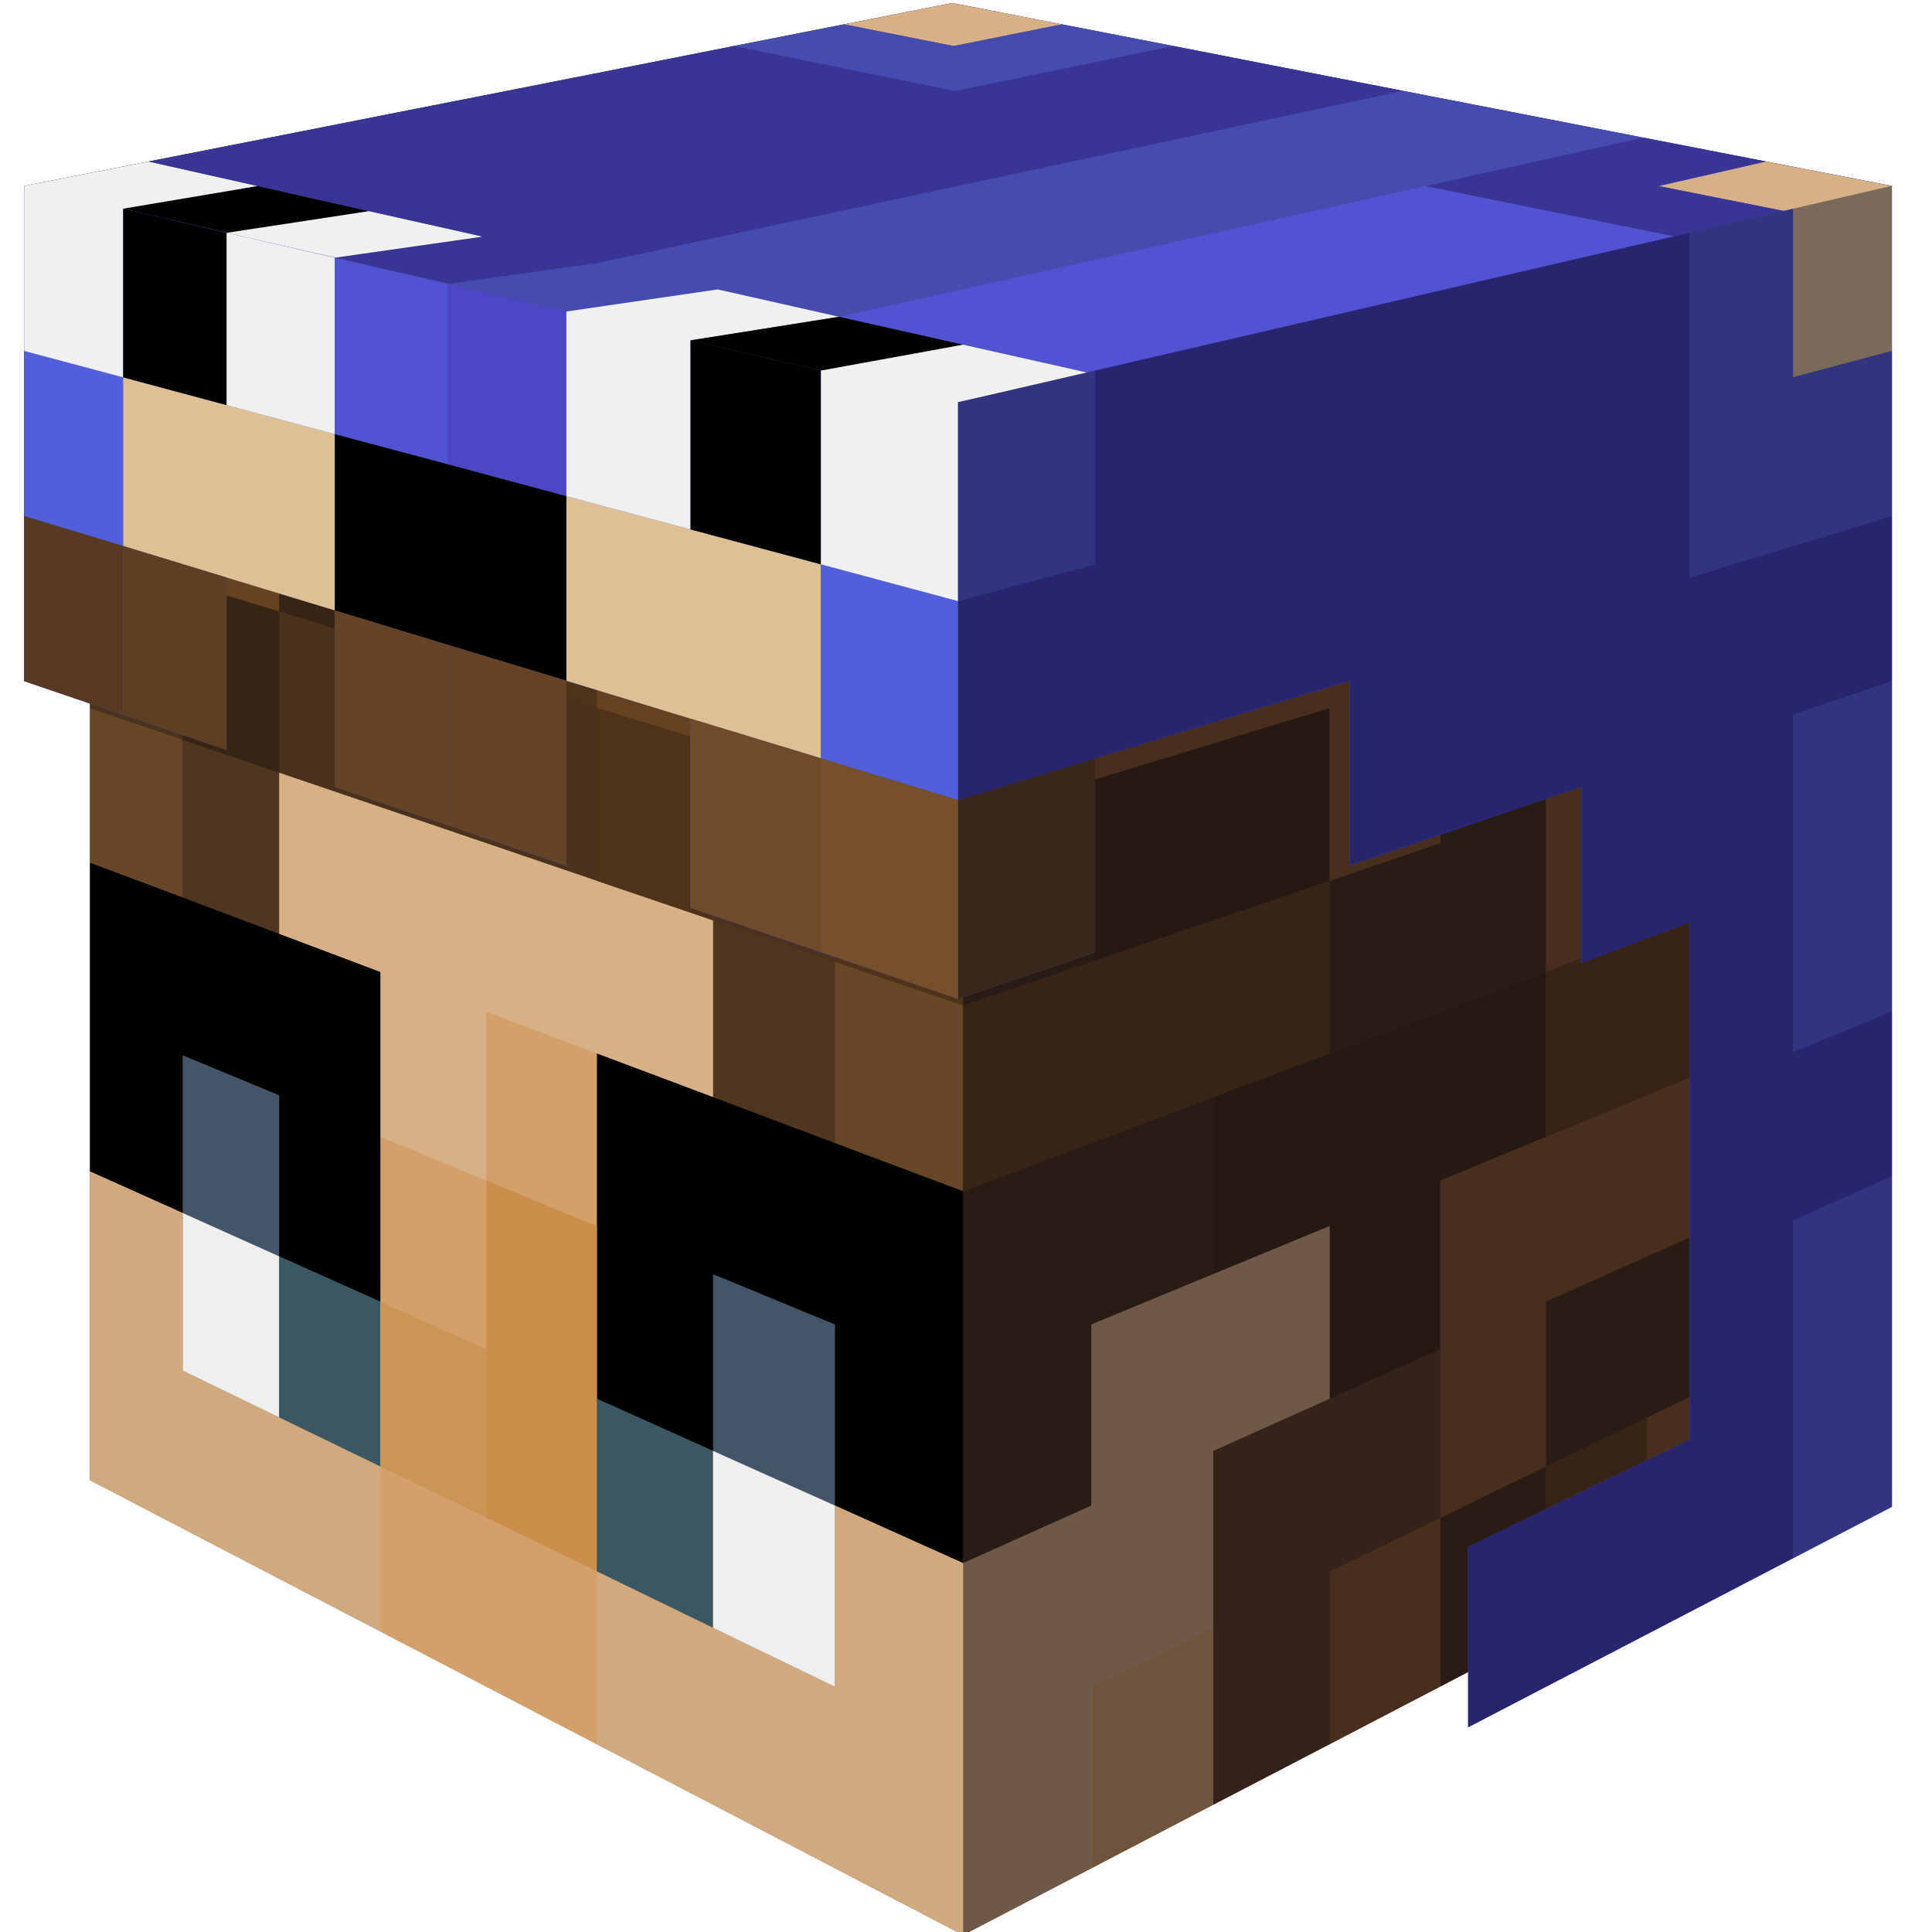 <svg version="1.1" id="Слой_1" xmlns="http://www.w3.org/2000/svg" xmlns:xlink="http://www.w3.org/1999/xlink" x="0px" y="0px"
	 viewBox="0 0 1024 1024" style="enable-background:new 0 0 1024 1024;" xml:space="preserve"><style type="text/css">
	.st0{fill:#4B321C;}
	.st1{fill:#D1A97F;}
	.st2{fill:#664221;}
	.st3{fill:#674728;}
	.st4{fill:#4F361F;}
	.st5{fill:#D7B086;}
	.st6{fill:#D3A06A;}
	.st7{fill:#435569;}
	.st8{fill:#EFEFEF;}
	.st9{fill:#3A5863;}
	.st10{fill:#CC9558;}
	.st11{fill:#CB8D4A;}
	.st12{fill:#3B2817;}
	.st13{fill:#362415;}
	.st14{fill:#9C7E5E;}
	.st15{fill:#9D774F;}
	.st16{fill:#4E3319;}
	.st17{opacity:0.3;fill:#000312;}
	.st18{fill:#464BAF;}
	.st19{fill:#5153D2;}
	.st20{fill:#4D47C8;}
	.st21{fill:#525FDA;}
	.st22{fill:#DEC095;}
	.st23{fill:#573A21;}
	.st24{fill:#5E3F23;}
	.st25{fill:#654326;}
	.st26{fill:#704B2A;}
	.st27{fill:#76502D;}
	.st28{fill:#393595;}
	.st29{fill:#F0F0F0;}
	.st30{fill:#AC9778;}
	.st31{fill:#53381F;}
</style><g><path class="st0" d="M1002.5,98.5L936,85.6l-65.4-12.7l-64.1-12.5l-62.8-12.2l-61.5-12l-60.3-11.8l-59.2-11.5l-58-11.3l-57.3,11.3
		L389,24.4l-59.6,11.8l-60.8,12l-62,12.2l-63.3,12.5L78.7,85.6L13.1,98.5l-0.3-0.1V186v87.5V361l34.9,11.9v2.6v81.8v81.8v81.8v81.8
		v81.8l49.1,25.6l51.3,26.7l53.6,27.9l17.1,8.9L342,937.8l36,18.7l64.6,33.7l67.9,35.4l67.9-35.4l26-13.6l38.6-20.1l36-18.7
		l99.2-51.7v29.3l93.2-48.5l24-12.5l7.6-3.9l99.7-51.9V711v-87.5V536v-87.5V361v-87.5V186V98.5L1002.5,98.5z"/><polygon class="st1" points="47.7,620.9 47.7,784.5 510.5,1025.6 643.1,956.5 643.1,769 704.7,741.4 704.7,649.9 578.5,702 
		578.5,798 510.5,828.5 442.6,798 442.6,894.1 316.4,832.9 316.4,558.4 377.9,581.5 377.9,487.8 148,409.6 148,495 201.6,515.2 
		201.6,689.9 201.6,777.3 96.8,726.5 96.8,642.9 	"/><g><g><polygon class="st2" points="201.6,253 201.6,340.4 257.7,357.5 257.7,268.1 257.7,178.7 201.6,165.7 			"/><polygon class="st2" points="442.6,221.5 442.6,317.6 442.6,413.7 510.5,434.4 510.5,335.8 510.5,237.3 			"/><polygon class="st2" points="96.8,308.6 148,324.1 148,238.7 96.8,225 			"/><polygon class="st2" points="316.4,375.3 377.9,394 377.9,300.3 316.4,283.8 			"/></g><g><polygon class="st0" points="47.7,211.8 47.7,293.6 47.7,375.4 96.8,392.1 96.8,308.6 96.8,225 96.8,141.4 47.7,130 			"/><polygon class="st0" points="377.9,206.6 377.9,300.3 377.9,394 377.9,487.8 442.6,509.8 442.6,413.7 442.6,317.6 442.6,221.5 
							"/><polygon class="st0" points="201.6,340.4 148,324.1 148,409.6 201.6,427.8 257.7,446.9 316.4,466.9 316.4,375.3 257.7,357.5 			
				"/></g><polygon class="st3" points="96.8,475.7 47.7,457.3 47.7,375.4 96.8,392.1 		"/><polygon class="st4" points="148,495 96.8,475.7 96.8,392.1 148,409.6 		"/><polygon class="st4" points="442.6,605.9 377.9,581.5 377.9,487.8 442.6,509.8 		"/><polygon class="st3" points="510.5,631.4 442.6,605.9 442.6,509.8 510.5,532.9 		"/><polygon class="st5" points="316.4,466.9 257.7,446.9 201.6,427.8 148,409.6 148,495 201.6,515.2 201.6,602.6 257.7,625.7 
			257.7,536.3 316.4,558.4 377.9,581.5 377.9,487.8 		"/><polygon class="st6" points="316.4,649.9 257.7,625.7 257.7,536.3 316.4,558.4 		"/><polygon class="st7" points="148,665.9 96.8,642.9 96.8,559.3 148,580.5 		"/><polygon class="st6" points="257.7,715.1 201.6,689.9 201.6,602.6 257.7,625.7 		"/><polygon class="st7" points="442.6,798 377.9,769 377.9,675.3 442.6,702 		"/><g><polygon points="96.8,475.7 47.7,457.3 47.7,539.1 47.7,620.9 96.8,642.9 96.8,559.3 148,580.5 148,665.9 201.6,689.9 
				201.6,602.6 201.6,515.2 148,495 			"/><polygon points="442.6,605.9 377.9,581.5 316.4,558.4 316.4,649.9 316.4,741.4 377.9,769 377.9,675.3 442.6,702 442.6,798 
				510.5,828.5 510.5,730 510.5,631.4 			"/></g><polygon class="st8" points="148,751.3 96.8,726.5 96.8,642.9 148,665.9 		"/><polygon class="st9" points="201.6,777.3 148,751.3 148,665.9 201.6,689.9 		"/><polygon class="st10" points="257.7,804.5 201.6,777.3 201.6,689.9 257.7,715.1 		"/><polygon class="st11" points="257.7,625.7 257.7,715.1 257.7,804.5 316.4,832.9 316.4,741.4 316.4,649.9 		"/><polygon class="st9" points="377.9,862.8 316.4,832.9 316.4,741.4 377.9,769 		"/><polygon class="st8" points="442.6,894.1 377.9,862.8 377.9,769 442.6,798 		"/><polygon class="st1" points="148,751.3 96.8,726.5 96.8,642.9 47.7,620.9 47.7,702.7 47.7,784.5 96.8,810.1 148,836.8 
			201.6,864.7 201.6,777.3 		"/><polygon class="st6" points="257.7,804.5 201.6,777.3 201.6,864.7 257.7,893.9 316.4,924.5 316.4,832.9 		"/><polygon class="st1" points="442.6,798 442.6,894.1 377.9,862.8 316.4,832.9 316.4,924.5 377.9,956.5 442.6,990.2 510.5,1025.6 
			510.5,927.1 510.5,828.5 		"/></g><polygon class="st12" points="910.9,118 849.8,106.1 789.9,94.4 731.2,82.9 673.7,71.7 617.2,60.7 561.9,50 507.6,39.4 454,50 
		399.4,60.7 343.7,71.7 286.8,82.9 228.9,94.4 169.7,106.1 109.3,118 47.7,130.1 101.7,142.5 156.8,155.2 213.2,168.2 270.7,181.4 
		329.5,194.9 389.6,208.7 451.1,222.8 513.9,237.3 575.9,222.8 636.4,208.7 695.7,194.9 753.6,181.4 810.3,168.2 865.8,155.2 
		920.1,142.5 973.3,130.1 	"/><g><polygon class="st12" points="578.5,605.9 510.5,631.4 510.5,730 510.5,828.5 578.5,798 578.5,702 643.1,675.3 643.1,581.5 		"/><g><polygon class="st13" points="316.4,283.8 377.9,300.3 377.9,206.6 316.4,192.3 			"/><polygon class="st13" points="148,324.1 201.6,340.4 201.6,253 148,238.7 			"/><polygon class="st13" points="96.8,392.1 148,409.6 148,324.1 96.8,308.6 			"/><polygon class="st13" points="643.1,206.6 578.5,221.5 578.5,317.6 643.1,300.3 			"/><polygon class="st13" points="704.7,466.9 704.7,375.3 643.1,394 578.5,413.7 578.5,509.8 643.1,487.8 			"/><polygon class="st13" points="763.4,536.3 704.7,558.4 643.1,581.5 643.1,675.3 704.7,649.9 704.7,741.4 763.4,715.1 
				763.4,625.7 819.4,602.6 819.4,515.2 			"/></g><polygon class="st14" points="643.1,675.3 578.5,702 578.5,798 510.5,828.5 510.5,927.1 510.5,1025.6 578.5,990.2 578.5,894.1 
			643.1,862.8 643.1,769 704.7,741.4 704.7,649.9 		"/><polygon class="st15" points="643.1,956.5 578.5,990.2 578.5,894.1 643.1,862.8 		"/><g><polygon class="st12" points="510.5,335.8 510.5,434.4 510.5,532.9 578.5,509.8 578.5,413.7 578.5,317.6 578.5,221.5 
				510.5,237.3 			"/><polygon class="st12" points="873,238.7 873,324.1 873,409.6 873,495 924.3,475.7 924.3,392.1 924.3,308.6 924.3,225 			"/><polygon class="st12" points="819.4,515.2 819.4,427.8 819.4,340.4 763.4,357.5 763.4,446.9 704.7,466.9 704.7,558.4 
				763.4,536.3 			"/><polygon class="st12" points="819.4,689.9 819.4,777.3 873,751.3 924.3,726.5 924.3,642.9 873,665.9 			"/><polygon class="st12" points="763.4,893.9 819.4,864.7 819.4,777.3 763.4,804.5 			"/></g><g><polygon class="st16" points="96.8,141.4 96.8,225 148,238.7 201.6,253 201.6,165.7 148,153.3 			"/><polygon class="st16" points="316.4,192.3 257.7,178.7 257.7,268.1 257.7,357.5 316.4,375.3 316.4,283.8 			"/><polygon class="st16" points="316.4,466.9 377.9,487.8 377.9,394 316.4,375.3 			"/><polygon class="st16" points="442.6,413.7 442.6,509.8 510.5,532.9 510.5,434.4 			"/><polygon class="st16" points="873,324.1 873,238.7 924.3,225 924.3,141.4 873,153.3 819.4,165.7 819.4,253 763.4,268.1 
				763.4,357.5 819.4,340.4 			"/><polygon class="st16" points="578.5,509.8 510.5,532.9 510.5,631.4 578.5,605.9 643.1,581.5 704.7,558.4 704.7,466.9 
				643.1,487.8 			"/><polygon class="st16" points="924.3,475.7 873,495 819.4,515.2 819.4,602.6 873,580.5 924.3,559.3 			"/><polygon class="st16" points="924.3,642.9 924.3,726.5 973.3,702.7 973.3,620.9 			"/><polygon class="st16" points="819.4,864.7 873,836.8 873,751.3 819.4,777.3 			"/></g><g><polygon class="st2" points="704.7,466.9 763.4,446.9 763.4,357.5 763.4,268.1 704.7,283.8 643.1,300.3 578.5,317.6 578.5,413.7 
				643.1,394 704.7,375.3 			"/><polygon class="st2" points="924.3,308.6 924.3,392.1 924.3,475.7 973.3,457.3 973.3,375.4 973.3,293.6 			"/><polygon class="st2" points="873,409.6 873,324.1 819.4,340.4 819.4,427.8 819.4,515.2 873,495 			"/><polygon class="st2" points="819.4,602.6 763.4,625.7 763.4,715.1 763.4,804.5 819.4,777.3 819.4,689.9 873,665.9 924.3,642.9 
				924.3,559.3 873,580.5 			"/><polygon class="st2" points="704.7,924.5 763.4,893.9 763.4,804.5 704.7,832.9 			"/><polygon class="st2" points="873,836.8 924.3,810.1 924.3,726.5 873,751.3 			"/></g><g><polygon class="st0" points="704.7,192.3 643.1,206.6 643.1,300.3 704.7,283.8 763.4,268.1 819.4,253 819.4,165.7 763.4,178.7 
							"/><polygon class="st0" points="924.3,141.4 924.3,225 924.3,308.6 973.3,293.6 973.3,211.8 973.3,130 			"/><polygon class="st0" points="924.3,559.3 924.3,642.9 973.3,620.9 973.3,539.1 973.3,457.3 924.3,475.7 			"/><polygon class="st0" points="643.1,769 643.1,862.8 643.1,956.5 704.7,924.5 704.7,832.9 763.4,804.5 763.4,715.1 704.7,741.4 
							"/><polygon class="st0" points="924.3,810.1 973.3,784.5 973.3,702.7 924.3,726.5 			"/></g></g><polygon class="st17" points="510.5,237.3 510.5,1025.6 973.3,784.5 973.3,130 	"/><path class="st18" d="M1002.5,98.5L936,85.6l-65.4-12.7l-64.1-12.5l-62.8-12.2l-61.5-12l-60.3-11.8l-59.2-11.5l-58-11.3l-57.3,11.3
		L389,24.4l-59.6,11.8l-60.8,12l-62,12.2l-63.3,12.5L78.7,85.6L13.1,98.5l-0.3-0.1V186v87.5V361l52.5,17.9l54.8,18.6v-91.4
		l57.3,17.4V417l59.9,20.4l62.8,21.4v-97.9l65.8,20v100.3l69.1,23.5l72.7,24.7l72.7-24.7V401.9l69.1-21l65.8-20v97.9l62.8-21.4
		l60-20.4v93.4l57.3-21.6v91.4v91.4V763l-57.3,27.8l-60,29.1v95.6l60-31.2l57.3-29.8l54.8-28.5l52.5-27.3V711v-87.5V536v-87.5V361
		v-87.5V186V98.5L1002.5,98.5z"/><g><g><polygon class="st19" points="237.4,246.1 177.4,230.1 177.4,136.6 237.4,150.5 			"/><polygon class="st20" points="300.2,263 237.4,246.1 237.4,150.5 300.2,165.1 			"/><polygon class="st21" points="65.3,289.4 12.8,273.5 12.8,186 65.3,200 			"/><polygon points="237.4,246.1 177.4,230.1 177.4,323.5 237.4,341.8 300.2,360.8 300.2,263 			"/><g><polygon class="st22" points="65.3,200 65.3,289.4 120.1,306.1 177.4,323.5 177.4,230.1 120.1,214.7 				"/><polygon class="st22" points="366,280.6 300.2,263 300.2,360.8 366,380.9 435.1,401.9 435.1,299.1 				"/></g><polygon class="st21" points="507.8,424 435.1,401.9 435.1,299.1 507.8,318.6 			"/><polygon class="st23" points="65.3,378.8 12.8,361 12.8,273.5 65.3,289.4 			"/><polygon class="st24" points="120.1,397.5 65.3,378.8 65.3,289.4 120.1,306.1 			"/><polygon class="st25" points="237.4,437.4 177.4,417 177.4,323.5 237.4,341.8 			"/><polygon class="st25" points="300.2,458.7 237.4,437.4 237.4,341.8 300.2,360.8 			"/><polygon class="st26" points="435.1,504.6 366,481.1 366,380.9 435.1,401.9 			"/><polygon class="st27" points="507.8,529.4 435.1,504.6 435.1,401.9 507.8,424 			"/></g><g><g><g><polygon class="st5" points="505.4,24.4 447.4,12.9 504.7,1.6 562.8,12.9 					"/></g><g><polygon class="st5" points="945.9,111.9 879,98.6 936,85.6 1002.8,98.6 					"/></g><g><polygon class="st18" points="562.8,12.9 505.4,24.4 447.4,12.9 389,24.4 447,36.2 506.2,48.2 564.6,36.2 621.9,24.4 					"/></g><g><polygon class="st28" points="879,98.6 936,85.6 870.7,72.9 813.6,85.6 755.3,98.6 820.8,111.9 887.8,125.4 945.9,111.9 					
						"/></g><g><polygon class="st19" points="820.8,111.9 755.3,98.6 695.8,111.9 635,125.4 573,139.3 509.6,153.4 444.7,167.9 510.5,182.7 
						577.7,197.8 642.5,182.7 705.8,167.9 767.8,153.4 828.4,139.3 887.8,125.4 					"/></g><g><polygon class="st29" points="136.6,98.6 78.7,85.6 13.1,98.5 12.8,98.5 12.8,186 65.3,200 65.3,110.7 70.6,111.9 					"/></g><g><g><polygon points="120.1,214.7 120.1,123.4 65.3,110.6 65.3,200 						"/></g><g><polygon points="195.6,111.9 136.6,98.6 65.3,110.6 129.6,125.4 						"/></g></g><g><g><polygon class="st29" points="177.4,230.1 177.4,136.6 120.1,123.4 120.1,214.7 						"/></g><g><polygon class="st29" points="255.9,125.4 195.6,111.9 120.1,123.4 189.8,139.3 						"/></g></g><g><polygon class="st28" points="682.3,36.2 621.9,24.4 564.6,36.2 506.2,48.2 447,36.2 389,24.4 329.4,36.2 268.6,48.2 
						206.6,60.4 143.3,72.9 78.7,85.6 136.6,98.6 195.6,111.9 255.9,125.4 177.4,136.6 251.3,153.4 317.5,139.3 382.3,125.4 
						445.7,111.9 507.8,98.6 568.6,85.6 628.2,72.9 686.6,60.4 743.8,48.2 					"/></g><g><polygon class="st18" points="806.6,60.4 743.8,48.2 686.6,60.4 628.2,72.9 568.6,85.6 507.8,98.6 445.7,111.9 382.3,125.4 
						317.5,139.3 237.4,150.5 314.2,167.9 380.4,153.4 444.7,167.9 509.6,153.4 573,139.3 635,125.4 695.8,111.9 755.3,98.6 
						813.6,85.6 870.7,72.9 					"/></g><g><polygon class="st29" points="380.4,153.4 300.2,165.1 300.2,263 366,280.6 366,180.4 444.7,167.9 					"/></g><g><g><polygon points="435.1,299.1 435.1,196.4 366,180.4 366,280.6 						"/></g><g><polygon points="510.5,182.7 444.7,167.9 366,180.4 435.6,196.5 						"/></g></g><g><polygon class="st29" points="510.5,182.7 435.1,196.4 435.1,299.1 507.8,318.6 507.8,213.2 577.7,197.8 					"/></g></g></g><g><polygon class="st18" points="580.5,299.1 507.8,318.6 507.8,213.2 580.5,196.4 			"/><polygon class="st30" points="1002.8,186 950.3,200 950.3,110.6 1002.8,98.5 			"/><polygon class="st31" points="580.5,504.6 507.8,529.4 507.8,424 580.5,401.9 			"/><polygon class="st28" points="950.3,378.8 1002.8,361 1002.8,273.5 950.3,289.4 895.5,306.1 895.5,214.7 895.5,123.4 
				838.2,136.6 778.2,150.5 715.4,165.1 649.6,180.4 580.5,196.4 580.5,299.1 507.8,318.6 507.8,424 580.5,401.9 649.6,380.9 
				715.4,360.8 715.4,458.7 778.2,437.4 838.2,417 838.2,510.4 895.5,488.9 895.5,580.2 895.5,671.6 895.5,763 838.2,790.8 
				778.2,819.8 778.2,915.4 838.2,884.2 895.5,854.4 950.3,825.8 950.3,736.4 950.3,647 1002.8,623.5 1002.8,536 950.3,557.6 
				950.3,468.2 			"/><g><polygon class="st18" points="950.3,200 950.3,110.6 895.5,123.4 895.5,214.7 895.5,306.1 950.3,289.4 1002.8,273.5 1002.8,186 
									"/><polygon class="st18" points="950.3,468.2 950.3,557.6 1002.8,536 1002.8,448.5 1002.8,361 950.3,378.8 				"/><polygon class="st18" points="950.3,736.4 950.3,825.8 1002.8,798.5 1002.8,711 1002.8,623.5 950.3,647 				"/></g></g></g><polygon class="st17" points="507.8,213.2 507.8,529.4 580.5,504.6 580.5,401.9 715.4,360.8 715.4,458.7 838.2,417 838.2,510.4 
		895.5,488.9 895.5,763 778.2,819.8 778.2,915.4 1002.8,798.5 1002.8,98.5 	"/></g></svg>